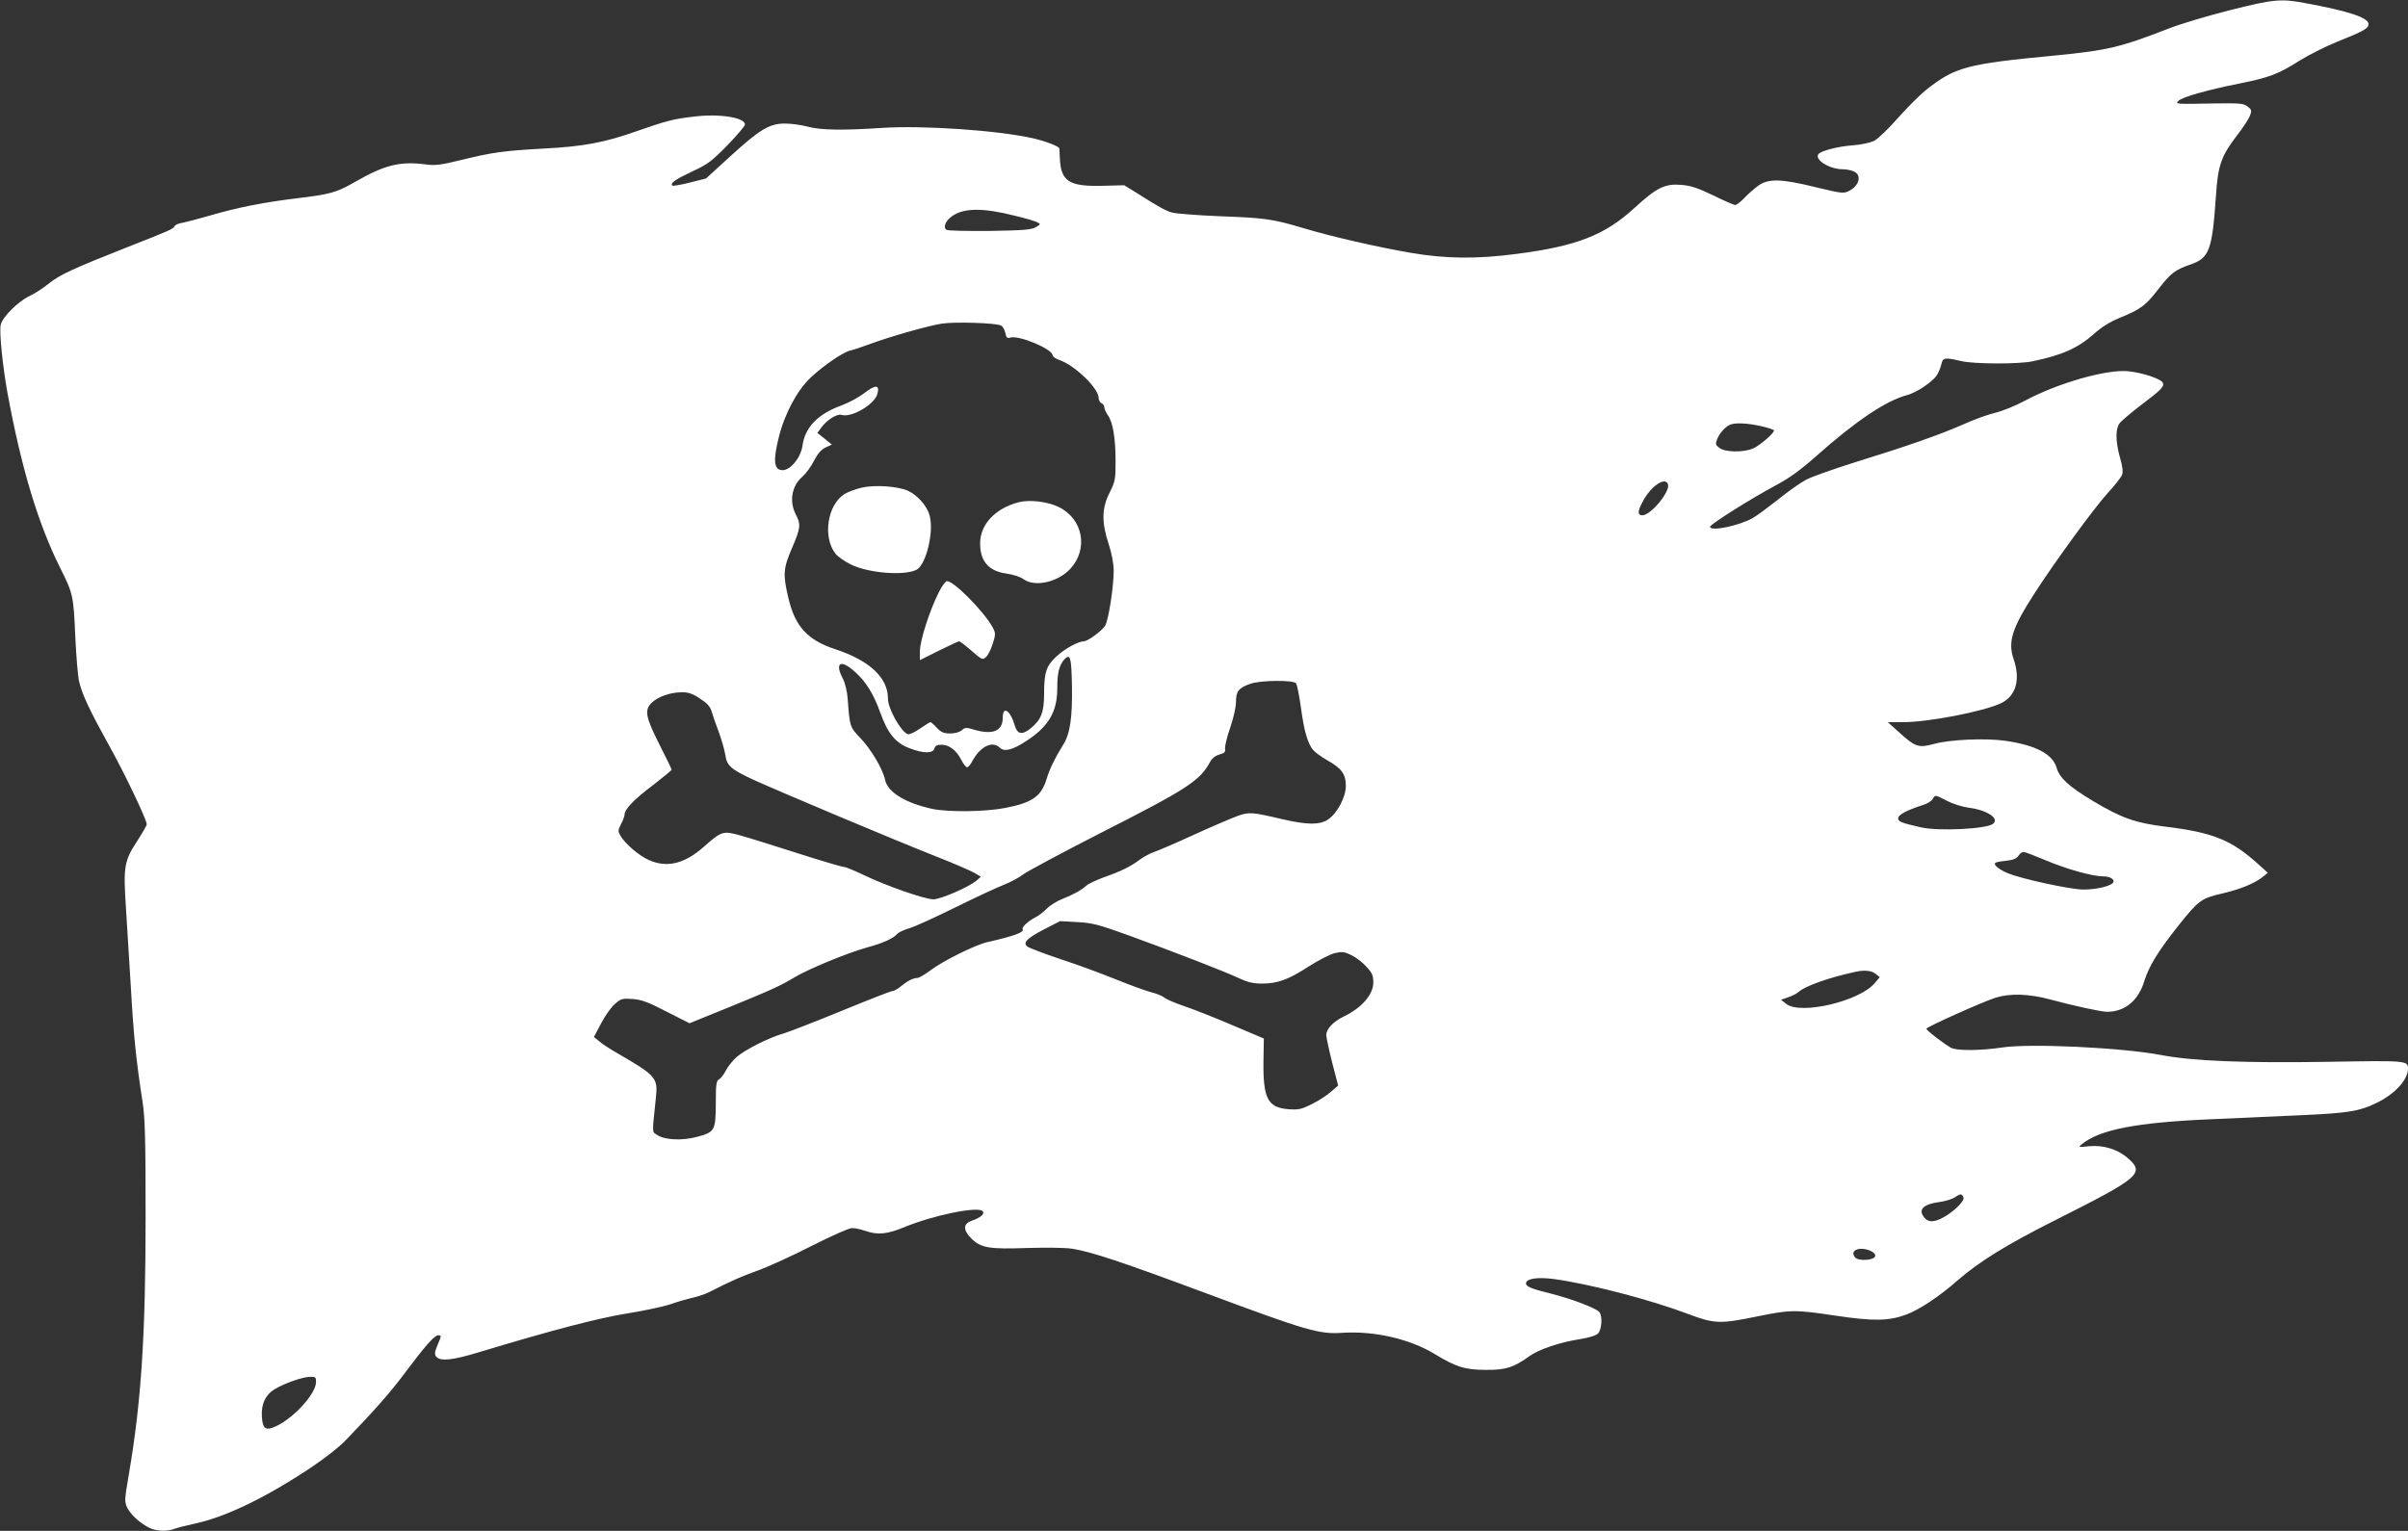 <?xml version="1.0" standalone="no"?>
<!DOCTYPE svg PUBLIC "-//W3C//DTD SVG 20010904//EN"
 "http://www.w3.org/TR/2001/REC-SVG-20010904/DTD/svg10.dtd">
<svg version="1.0" xmlns="http://www.w3.org/2000/svg"
 width="1280pt" height="814pt" viewBox="0 0 1280 814"
 preserveAspectRatio="xMidYMid meet">
<rect x="0" y="0" width="1280" height="814" fill="#333333" stroke="none"/>
<g transform="translate(0,814) scale(0.1,-0.1)"
fill="#ffffff" stroke="none">
<path d="M11850 8085 c-118 -30 -262 -73 -320 -96 -260 -101 -328 -117 -605
-144 -474 -45 -532 -61 -688 -184 -31 -25 -98 -92 -148 -148 -50 -57 -106
-111 -127 -122 -22 -10 -70 -21 -117 -24 -78 -6 -170 -30 -180 -48 -19 -30 62
-79 130 -79 19 0 46 -5 60 -12 42 -19 29 -75 -26 -103 -28 -15 -38 -14 -175
19 -186 46 -255 48 -310 7 -21 -16 -55 -45 -73 -65 -19 -20 -40 -36 -47 -36
-7 0 -60 23 -117 51 -83 40 -119 52 -170 56 -87 7 -130 -14 -247 -121 -158
-146 -309 -205 -628 -246 -213 -28 -375 -26 -559 5 -181 31 -420 86 -568 130
-168 50 -203 56 -445 65 -124 5 -241 14 -260 20 -34 9 -71 30 -199 111 l-55
34 -117 -3 c-175 -4 -219 23 -225 143 -1 28 -3 53 -3 56 -2 11 -75 39 -141 54
-188 42 -580 69 -800 55 -210 -14 -325 -12 -394 6 -33 9 -88 17 -121 17 -84 1
-135 -30 -293 -174 l-129 -118 -87 -22 c-48 -12 -89 -19 -92 -16 -13 13 14 32
103 74 84 39 105 54 189 140 52 54 94 103 94 111 0 37 -136 59 -271 42 -108
-12 -146 -22 -309 -79 -167 -59 -279 -80 -490 -91 -217 -12 -272 -20 -440 -61
-101 -25 -136 -30 -180 -24 -143 19 -222 0 -384 -93 -98 -56 -129 -65 -313
-87 -172 -21 -314 -49 -453 -90 -63 -18 -131 -36 -152 -40 -20 -3 -38 -11 -41
-19 -5 -13 -28 -23 -247 -109 -289 -114 -362 -148 -417 -192 -31 -25 -79 -57
-108 -70 -60 -29 -141 -110 -151 -151 -9 -34 10 -220 35 -359 74 -404 164
-701 281 -935 68 -135 71 -148 80 -361 5 -108 14 -218 21 -245 17 -70 58 -156
155 -331 83 -148 204 -401 204 -426 0 -7 -25 -49 -54 -94 -65 -100 -71 -133
-57 -343 5 -80 17 -269 26 -420 15 -267 29 -403 63 -620 13 -87 16 -193 16
-610 0 -629 -23 -982 -89 -1369 -23 -135 -24 -145 -9 -177 18 -38 70 -85 120
-109 37 -17 91 -19 129 -5 15 6 67 19 117 30 161 35 381 142 619 302 64 43
142 104 172 135 152 157 240 257 312 353 115 154 164 210 185 210 17 0 17 -2
-3 -49 -17 -41 -18 -52 -8 -65 22 -26 87 -19 231 25 387 117 633 181 784 205
87 14 191 36 230 49 39 14 93 29 120 35 26 6 65 19 85 29 122 62 167 82 261
116 58 21 187 80 288 132 103 52 195 93 211 93 16 0 48 -7 71 -15 66 -23 116
-18 210 21 151 62 388 111 413 84 14 -14 -9 -34 -60 -52 -44 -16 -44 -49 0
-93 51 -51 95 -58 297 -51 104 3 201 2 240 -4 101 -16 261 -69 720 -240 526
-196 592 -215 715 -207 170 11 357 -32 490 -112 115 -70 162 -85 275 -85 104
-1 147 13 230 73 50 36 161 74 272 91 48 8 83 19 93 30 20 22 24 93 6 114 -17
20 -145 69 -251 96 -115 28 -142 40 -138 59 5 23 64 31 148 20 190 -26 513
-110 711 -185 141 -53 170 -55 369 -14 177 36 199 37 419 4 200 -30 283 -28
374 6 70 26 178 98 272 181 114 100 265 193 520 321 453 228 479 250 383 332
-53 46 -131 69 -205 61 -55 -6 -57 -5 -38 10 96 79 292 117 695 134 129 6 341
15 470 21 249 11 312 21 400 64 99 47 170 124 170 184 0 43 -9 43 -427 36
-442 -7 -717 4 -885 36 -210 40 -700 63 -847 40 -113 -17 -240 -18 -271 -1
-36 20 -130 92 -130 101 0 9 296 142 368 165 76 24 179 21 292 -10 123 -33
268 -65 300 -65 95 0 167 59 199 165 25 80 74 159 182 295 105 132 121 144
231 169 96 22 174 54 218 90 l25 20 -50 45 c-143 130 -242 170 -499 201 -153
19 -229 45 -379 135 -127 76 -179 122 -195 178 -22 73 -110 119 -272 143 -105
15 -296 7 -381 -17 -81 -22 -98 -16 -184 62 l-60 54 82 0 c134 0 428 57 520
101 79 38 104 125 67 233 -32 94 -10 164 112 353 105 163 314 450 385 528 39
42 74 87 79 100 6 16 3 44 -11 92 -23 82 -25 151 -3 181 8 12 59 55 112 96
109 82 127 100 119 120 -8 21 -109 55 -185 62 -115 11 -374 -63 -549 -157 -50
-27 -122 -56 -158 -64 -37 -9 -110 -35 -163 -59 -126 -56 -306 -119 -572 -201
-118 -37 -240 -80 -270 -96 -30 -16 -96 -63 -147 -104 -51 -40 -111 -85 -135
-99 -71 -41 -228 -74 -228 -47 0 13 220 151 347 219 75 40 132 81 220 159 207
184 369 293 480 322 49 13 129 66 156 102 10 15 22 42 26 60 8 38 17 40 106
19 68 -16 306 -17 380 -1 158 33 240 70 325 145 41 37 86 65 138 86 113 47
136 64 203 150 69 89 90 105 174 134 99 35 114 75 134 363 11 165 27 213 116
328 30 39 59 84 65 100 10 26 9 32 -12 48 -21 17 -39 19 -178 17 -207 -4 -208
-4 -190 14 20 20 154 58 320 91 163 33 209 50 321 121 48 30 140 77 205 103
140 56 164 70 164 93 0 34 -104 69 -339 112 -126 24 -168 20 -401 -39z m-6456
-1092 c55 -13 109 -29 120 -35 19 -10 18 -11 -10 -27 -24 -13 -68 -16 -244
-19 -118 -1 -221 1 -229 6 -19 13 -5 48 29 72 63 45 164 46 334 3z m-73 -584
c9 -4 19 -22 23 -39 5 -26 9 -30 27 -25 44 14 224 -61 224 -94 0 -7 17 -19 38
-26 81 -28 207 -150 207 -201 0 -12 7 -24 15 -28 8 -3 15 -12 15 -21 0 -9 9
-28 19 -43 27 -36 41 -124 41 -246 0 -94 -2 -106 -32 -166 -42 -83 -43 -158
-4 -275 16 -50 26 -103 26 -141 0 -85 -28 -264 -46 -292 -19 -28 -92 -82 -113
-82 -31 -1 -100 -39 -145 -80 -54 -50 -66 -85 -66 -198 0 -98 -15 -138 -69
-183 -46 -38 -72 -35 -86 11 -25 85 -65 110 -65 42 0 -69 -53 -91 -152 -62
-42 13 -49 12 -66 -3 -11 -10 -35 -17 -61 -17 -35 0 -48 6 -71 30 -15 17 -31
30 -34 30 -4 0 -29 -16 -57 -35 -27 -19 -56 -32 -64 -29 -37 15 -105 136 -105
189 0 112 -97 203 -283 264 -145 48 -211 121 -246 270 -30 126 -28 158 19 267
46 107 48 125 20 179 -36 70 -21 152 35 200 19 17 47 55 62 85 20 39 38 59 62
71 l33 15 -38 31 -39 31 21 29 c30 41 84 74 107 67 53 -17 177 56 191 112 13
48 -9 50 -67 6 -29 -23 -84 -53 -122 -67 -126 -45 -196 -117 -209 -213 -8 -63
-63 -132 -106 -132 -46 0 -52 49 -20 176 31 125 99 251 169 316 70 66 174 136
210 144 14 3 60 18 101 33 106 40 314 99 385 110 67 11 291 4 316 -10z m4040
-535 c38 -8 69 -19 69 -23 0 -15 -77 -81 -112 -96 -53 -22 -150 -20 -179 4
-21 16 -21 21 -10 49 13 31 45 66 71 75 29 10 91 7 161 -9z m-495 -308 c15
-38 -91 -166 -136 -166 -25 0 -26 20 0 69 42 83 120 138 136 97z m-3168 -1067
c3 -176 -9 -262 -49 -323 -42 -68 -69 -123 -85 -176 -28 -94 -76 -128 -220
-156 -107 -21 -303 -23 -389 -5 -142 31 -237 89 -250 154 -12 57 -75 163 -130
221 -58 60 -58 61 -69 210 -3 41 -14 85 -26 108 -44 84 -12 104 62 38 60 -53
100 -116 138 -221 39 -110 82 -161 156 -188 72 -28 124 -28 131 -1 4 15 14 20
38 20 40 0 80 -30 105 -81 11 -21 25 -39 31 -39 5 0 18 14 27 32 42 79 107
111 147 72 23 -23 69 -12 142 37 117 76 163 155 163 278 0 83 10 123 37 154
32 34 38 14 41 -134z m1191 8 c6 -8 17 -65 26 -127 16 -124 36 -193 65 -228
10 -12 44 -37 76 -55 75 -42 98 -74 98 -135 0 -60 -45 -146 -94 -179 -44 -30
-110 -30 -243 1 -162 38 -176 39 -237 18 -30 -11 -134 -55 -230 -99 -96 -44
-193 -86 -215 -93 -22 -8 -56 -26 -75 -40 -47 -36 -99 -62 -190 -94 -41 -15
-84 -35 -95 -45 -30 -26 -64 -45 -126 -70 -31 -12 -69 -36 -85 -53 -16 -16
-42 -37 -59 -45 -39 -20 -76 -54 -69 -64 10 -16 -45 -36 -189 -69 -63 -14
-238 -101 -303 -151 -28 -21 -59 -39 -68 -39 -22 0 -53 -16 -89 -46 -16 -13
-35 -24 -44 -24 -8 0 -128 -47 -267 -104 -138 -57 -278 -111 -310 -121 -78
-22 -205 -86 -251 -126 -20 -18 -45 -49 -56 -70 -10 -21 -27 -42 -36 -48 -16
-8 -18 -26 -18 -130 -1 -142 -5 -151 -100 -176 -77 -21 -170 -17 -210 9 -30
20 -29 0 -9 195 12 110 4 120 -203 240 -40 23 -85 52 -99 65 l-27 22 38 72
c21 40 53 86 73 103 33 29 39 31 95 27 48 -4 82 -16 180 -67 l122 -62 195 79
c243 99 290 121 363 165 73 44 279 129 382 158 87 23 144 49 164 73 7 8 36 22
64 30 29 8 140 59 247 112 107 53 224 107 258 120 35 14 80 38 100 54 21 16
204 114 407 218 465 236 533 280 587 380 11 20 28 34 50 40 27 7 33 13 30 33
-1 14 11 64 28 112 17 50 30 107 30 135 0 56 14 74 76 96 52 19 227 21 243 3z
m-3178 -75 c51 -33 64 -47 74 -82 4 -14 19 -59 35 -100 15 -41 31 -96 35 -122
9 -60 28 -77 145 -132 126 -58 760 -325 976 -410 94 -37 186 -77 205 -88 l33
-20 -24 -21 c-44 -36 -191 -99 -229 -99 -48 1 -253 73 -367 128 -50 24 -98 44
-107 44 -10 0 -122 33 -250 74 -128 41 -265 84 -306 95 -87 24 -96 21 -188
-60 -104 -93 -198 -115 -294 -72 -52 23 -123 84 -149 126 -16 27 -16 30 1 65
11 20 19 43 19 51 0 28 52 82 151 156 54 42 99 79 99 82 0 4 -29 65 -65 135
-74 146 -81 184 -39 223 33 31 97 53 155 54 33 1 57 -6 90 -27z m6640 -551
c31 -16 83 -32 115 -36 95 -12 163 -56 129 -85 -33 -28 -290 -41 -385 -19
-105 24 -120 30 -120 48 0 19 46 43 133 71 21 6 43 20 50 31 15 24 11 24 78
-10z m522 -315 c111 -47 249 -86 308 -86 41 0 67 -21 47 -38 -22 -17 -91 -32
-154 -32 -68 0 -335 58 -404 88 -25 10 -51 27 -59 36 -16 19 -10 22 59 30 30
3 49 11 59 25 7 12 20 21 27 21 8 0 60 -20 117 -44z m-4878 -398 c258 -94 518
-195 590 -229 47 -22 76 -29 123 -29 83 0 141 21 247 90 50 32 111 64 137 71
42 10 52 9 92 -10 25 -12 61 -40 80 -62 30 -32 36 -47 36 -83 0 -64 -61 -135
-157 -181 -56 -27 -93 -66 -93 -99 0 -11 14 -77 31 -145 l32 -123 -39 -34
c-21 -19 -67 -48 -101 -65 -54 -27 -70 -31 -123 -27 -110 8 -136 56 -134 250
l2 126 -170 72 c-93 40 -208 85 -256 101 -47 16 -93 36 -102 44 -9 8 -41 22
-71 29 -30 8 -115 39 -189 69 -74 30 -206 79 -293 107 -86 29 -165 59 -175 66
-27 21 -5 44 89 93 l84 43 90 -5 c80 -4 111 -12 270 -69z m3975 -206 l22 -18
-27 -32 c-81 -96 -394 -170 -470 -110 l-28 22 38 13 c21 7 46 20 55 28 35 32
158 76 305 108 45 10 84 6 105 -11z m467 -1189 c8 -21 -64 -88 -124 -115 -47
-21 -74 -14 -94 23 -17 33 14 57 87 67 33 4 71 16 84 25 31 21 39 21 47 0z
m-492 -285 c15 -7 25 -18 23 -27 -4 -23 -90 -28 -107 -7 -32 38 25 61 84 34z
m-8265 -696 c0 -61 -113 -187 -209 -234 -58 -28 -75 -18 -79 50 -4 66 19 115
66 144 50 31 151 67 190 67 29 1 32 -2 32 -27z"/>
<path d="M4580 5547 c-30 -7 -71 -22 -91 -34 -91 -57 -117 -229 -48 -317 12
-15 47 -40 79 -56 94 -48 288 -63 353 -29 52 29 94 211 67 293 -16 51 -66 105
-115 127 -54 24 -176 32 -245 16z"/>
<path d="M5417 5470 c-126 -32 -207 -118 -207 -219 0 -96 45 -148 141 -161 35
-5 75 -18 90 -30 60 -43 182 -16 248 55 98 106 68 266 -61 329 -60 29 -152 40
-211 26z"/>
<path d="M4991 4992 c-49 -96 -101 -259 -101 -313 l0 -49 100 50 c55 27 104
50 108 50 5 0 35 -23 67 -51 55 -48 58 -49 76 -33 10 9 27 41 36 71 16 51 16
56 -1 88 -45 83 -205 245 -242 245 -8 0 -27 -26 -43 -58z"/>
</g>
</svg>
